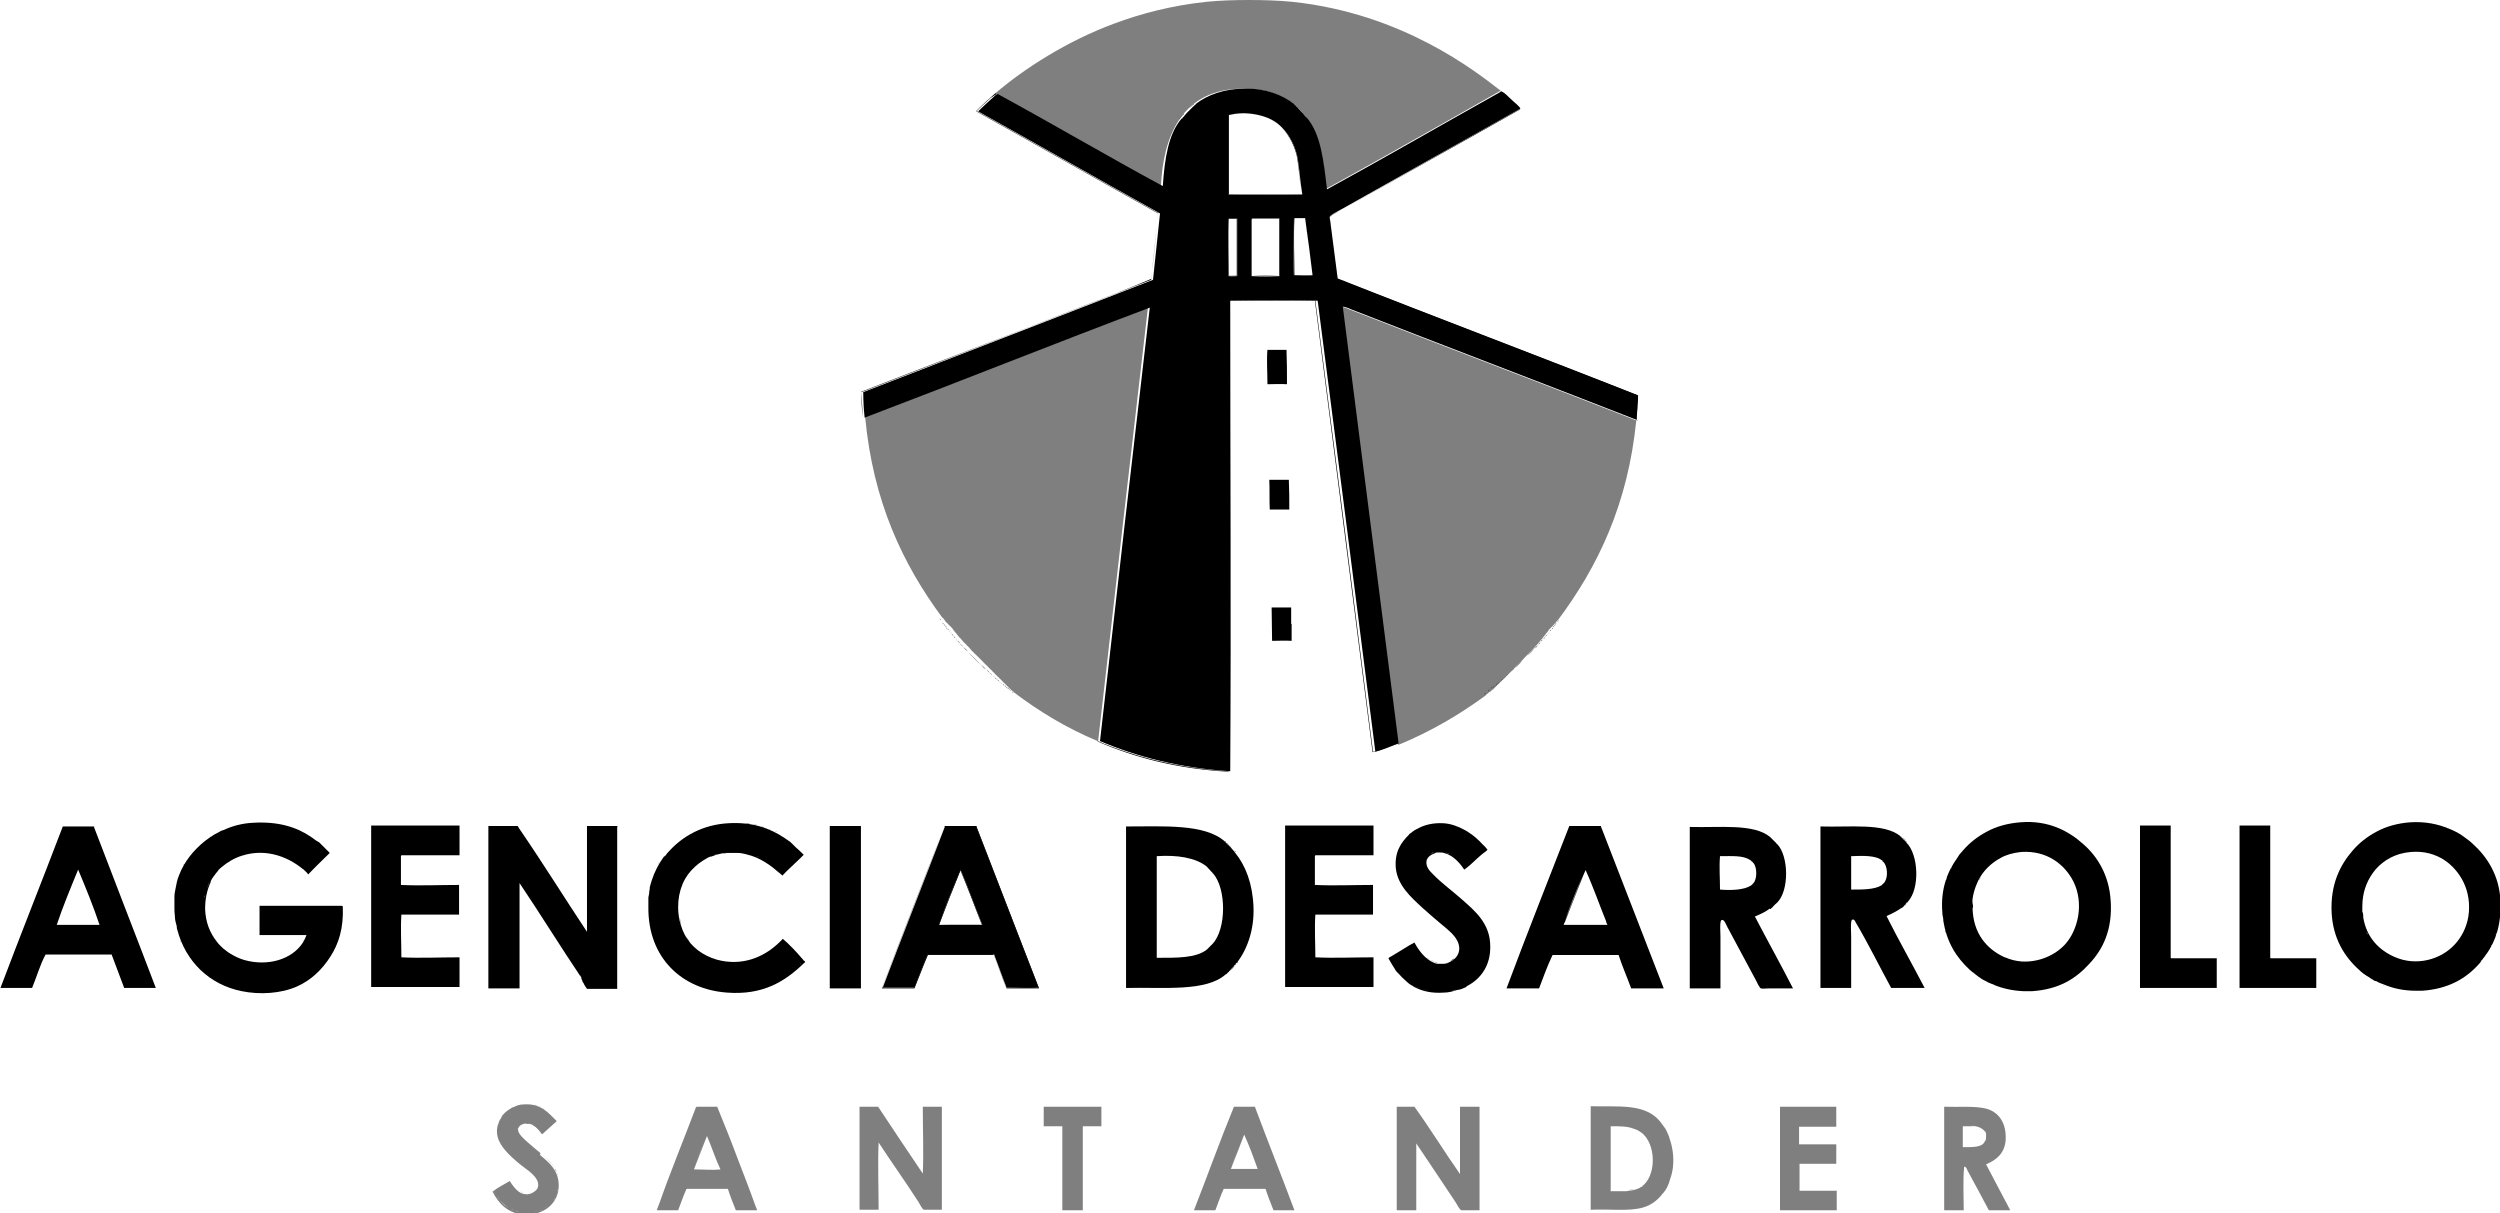 <svg width="169" height="82" viewBox="0 0 169 82" fill="none" xmlns="http://www.w3.org/2000/svg">
<g clip-path="url(#clip0_413_24121)">
<path opacity="0.5" fill-rule="evenodd" clip-rule="evenodd" d="M94.42 50.254C93.162 40.404 91.904 30.554 90.647 20.735C90.867 20.735 91.056 20.861 91.244 20.924C97.658 23.433 104.198 25.911 110.612 28.421C110.046 34.099 108.003 38.334 105.299 41.941C105.267 41.941 105.236 41.972 105.204 42.035C105.204 42.098 105.142 42.067 105.142 42.129C105.11 42.129 105.079 42.161 105.047 42.224C105.047 42.224 104.984 42.286 104.953 42.318C104.953 42.318 104.89 42.38 104.859 42.412C104.859 42.412 104.796 42.474 104.764 42.506C104.764 42.506 104.67 42.6 104.67 42.631C104.67 42.631 104.607 42.725 104.576 42.757C104.576 42.757 104.481 42.851 104.481 42.882C104.481 42.882 104.387 42.976 104.355 43.039C104.355 43.039 104.261 43.133 104.23 43.196C104.23 43.196 104.104 43.321 104.073 43.384C104.073 43.384 103.947 43.51 103.915 43.572C103.915 43.572 103.727 43.761 103.664 43.855C103.507 44.012 103.349 44.168 103.192 44.325C103.192 44.325 102.941 44.576 102.815 44.733C102.658 44.89 102.5 45.015 102.343 45.204C102.343 45.204 102.186 45.36 102.123 45.423C102.123 45.423 101.997 45.549 101.934 45.611C101.934 45.611 101.84 45.706 101.777 45.768C101.777 45.768 101.683 45.862 101.62 45.925C101.62 45.925 101.526 45.988 101.494 46.051C101.494 46.051 101.4 46.113 101.4 46.145C101.4 46.145 101.337 46.207 101.306 46.239C101.306 46.239 101.243 46.27 101.211 46.333C101.211 46.333 101.117 46.396 101.117 46.427C101.117 46.427 101.054 46.458 101.023 46.521C101.023 46.521 100.96 46.553 100.928 46.615C100.865 46.615 100.865 46.678 100.834 46.678C100.803 46.678 100.771 46.709 100.74 46.772C100.645 46.772 100.614 46.866 100.551 46.898C100.52 46.898 100.488 46.929 100.457 46.992C98.665 48.309 96.747 49.438 94.546 50.348L94.42 50.254Z" fill="black"/>
<path opacity="0.5" fill-rule="evenodd" clip-rule="evenodd" d="M58.325 28.233C64.77 25.786 71.184 23.214 77.599 20.798C76.467 30.554 75.335 40.341 74.234 50.097C74.234 50.097 74.234 50.097 74.203 50.097C72.096 49.219 70.241 48.09 68.543 46.803C68.543 46.772 68.512 46.741 68.449 46.709C68.386 46.709 68.418 46.647 68.355 46.647C68.355 46.615 68.323 46.584 68.26 46.553C68.26 46.553 68.229 46.49 68.166 46.458C68.166 46.458 68.135 46.396 68.072 46.364C68.072 46.364 68.04 46.301 67.977 46.27C67.977 46.27 67.946 46.207 67.883 46.176C67.883 46.176 67.82 46.113 67.789 46.082C67.789 46.082 67.726 45.988 67.694 45.988C67.694 45.988 67.631 45.894 67.569 45.862C67.569 45.862 67.506 45.768 67.443 45.737C67.443 45.737 67.349 45.643 67.286 45.58C67.286 45.58 67.191 45.455 67.128 45.423C67.128 45.423 67.003 45.266 66.908 45.204C66.908 45.204 66.72 44.984 66.594 44.89C66.311 44.576 65.996 44.294 65.682 43.98C65.682 43.98 65.493 43.729 65.368 43.635C65.368 43.635 65.242 43.478 65.147 43.416C65.147 43.416 65.053 43.29 64.99 43.227C64.99 43.227 64.896 43.102 64.833 43.071C64.833 43.071 64.77 42.945 64.707 42.914C64.707 42.914 64.644 42.788 64.582 42.757C64.582 42.757 64.519 42.663 64.487 42.631C64.487 42.631 64.424 42.537 64.393 42.506C64.393 42.506 64.362 42.412 64.299 42.412C64.299 42.412 64.267 42.318 64.204 42.318C64.204 42.318 64.173 42.224 64.11 42.224C64.11 42.224 64.079 42.129 64.016 42.129C64.016 42.129 63.984 42.035 63.921 42.035C63.921 41.941 63.827 41.91 63.795 41.847C63.795 41.816 63.764 41.784 63.701 41.753C61.029 38.145 59.016 33.911 58.482 28.17L58.325 28.233Z" fill="black"/>
<path fill-rule="evenodd" clip-rule="evenodd" d="M56.092 55.838C56.092 55.838 56.092 55.869 56.092 55.901V66.817H58.199V55.838H56.124H56.092Z" fill="black"/>
<path fill-rule="evenodd" clip-rule="evenodd" d="M63.513 41.816C63.513 41.816 63.575 41.847 63.607 41.91C63.575 41.91 63.544 41.878 63.513 41.816Z" fill="black"/>
<path fill-rule="evenodd" clip-rule="evenodd" d="M63.701 42.098C63.701 42.098 63.764 42.129 63.796 42.192C63.764 42.192 63.733 42.161 63.701 42.098Z" fill="black"/>
<path fill-rule="evenodd" clip-rule="evenodd" d="M63.795 42.192C63.795 42.192 63.858 42.224 63.89 42.286C63.858 42.286 63.827 42.255 63.795 42.192Z" fill="black"/>
<path fill-rule="evenodd" clip-rule="evenodd" d="M63.89 42.286C63.89 42.286 63.953 42.318 63.984 42.38C63.953 42.38 63.921 42.349 63.89 42.286Z" fill="black"/>
<path fill-rule="evenodd" clip-rule="evenodd" d="M63.953 42.412C63.953 42.412 64.016 42.443 64.047 42.506C64.016 42.506 63.984 42.474 63.953 42.412Z" fill="black"/>
<path fill-rule="evenodd" clip-rule="evenodd" d="M64.047 42.506C64.047 42.506 64.11 42.537 64.141 42.6C64.11 42.6 64.079 42.569 64.047 42.506Z" fill="black"/>
<path fill-rule="evenodd" clip-rule="evenodd" d="M64.141 42.6C64.141 42.6 64.204 42.663 64.236 42.694C64.204 42.694 64.173 42.631 64.141 42.6Z" fill="black"/>
<path fill-rule="evenodd" clip-rule="evenodd" d="M64.236 42.725C64.236 42.725 64.299 42.788 64.33 42.819C64.299 42.819 64.267 42.757 64.236 42.725Z" fill="black"/>
<path fill-rule="evenodd" clip-rule="evenodd" d="M64.33 42.851C64.33 42.851 64.424 42.914 64.456 42.976C64.393 42.945 64.362 42.914 64.33 42.851Z" fill="black"/>
<path fill-rule="evenodd" clip-rule="evenodd" d="M64.456 43.008C64.456 43.008 64.55 43.07 64.582 43.133C64.519 43.102 64.487 43.07 64.456 43.008Z" fill="black"/>
<path fill-rule="evenodd" clip-rule="evenodd" d="M64.582 43.165C64.582 43.165 64.676 43.259 64.739 43.321C64.676 43.29 64.644 43.227 64.582 43.165Z" fill="black"/>
<path fill-rule="evenodd" clip-rule="evenodd" d="M64.739 43.321C64.739 43.321 64.865 43.415 64.896 43.478C64.833 43.447 64.77 43.384 64.739 43.321Z" fill="black"/>
<path fill-rule="evenodd" clip-rule="evenodd" d="M64.896 43.51C64.896 43.51 65.053 43.635 65.116 43.729C65.053 43.666 64.959 43.604 64.896 43.51Z" fill="black"/>
<path fill-rule="evenodd" clip-rule="evenodd" d="M65.116 43.729C65.116 43.729 65.336 43.917 65.43 44.043C65.305 43.949 65.21 43.855 65.116 43.729Z" fill="black"/>
<path fill-rule="evenodd" clip-rule="evenodd" d="M65.43 44.074C65.745 44.356 66.028 44.67 66.342 44.984C66.028 44.702 65.745 44.388 65.43 44.074Z" fill="black"/>
<path fill-rule="evenodd" clip-rule="evenodd" d="M66.342 44.953C66.342 44.953 66.562 45.141 66.657 45.266C66.531 45.172 66.437 45.078 66.342 44.953Z" fill="black"/>
<path fill-rule="evenodd" clip-rule="evenodd" d="M66.688 45.266C66.688 45.266 66.845 45.392 66.908 45.486C66.845 45.423 66.751 45.361 66.688 45.266Z" fill="black"/>
<path fill-rule="evenodd" clip-rule="evenodd" d="M66.908 45.486C66.908 45.486 67.034 45.58 67.066 45.643C67.003 45.58 66.94 45.549 66.908 45.486Z" fill="black"/>
<path fill-rule="evenodd" clip-rule="evenodd" d="M67.097 45.643C67.097 45.643 67.191 45.737 67.254 45.799C67.191 45.768 67.16 45.705 67.097 45.643Z" fill="black"/>
<path fill-rule="evenodd" clip-rule="evenodd" d="M67.254 45.8C67.254 45.8 67.349 45.862 67.38 45.925C67.317 45.894 67.286 45.862 67.254 45.8Z" fill="black"/>
<path fill-rule="evenodd" clip-rule="evenodd" d="M67.411 45.925C67.411 45.925 67.506 45.988 67.537 46.05C67.474 46.019 67.443 45.988 67.411 45.925Z" fill="black"/>
<path fill-rule="evenodd" clip-rule="evenodd" d="M67.537 46.05C67.537 46.05 67.6 46.113 67.631 46.145C67.6 46.145 67.569 46.082 67.537 46.05Z" fill="black"/>
<path fill-rule="evenodd" clip-rule="evenodd" d="M67.663 46.145C67.663 46.145 67.726 46.207 67.757 46.239C67.726 46.239 67.694 46.176 67.663 46.145Z" fill="black"/>
<path fill-rule="evenodd" clip-rule="evenodd" d="M67.789 46.239C67.789 46.239 67.852 46.27 67.883 46.333C67.852 46.333 67.82 46.301 67.789 46.239Z" fill="black"/>
<path fill-rule="evenodd" clip-rule="evenodd" d="M67.914 46.333C67.914 46.333 67.977 46.364 68.009 46.427C67.977 46.427 67.946 46.395 67.914 46.333Z" fill="black"/>
<path fill-rule="evenodd" clip-rule="evenodd" d="M68.009 46.427C68.009 46.427 68.072 46.458 68.103 46.521C68.072 46.521 68.04 46.49 68.009 46.427Z" fill="black"/>
<path fill-rule="evenodd" clip-rule="evenodd" d="M68.103 46.49C68.103 46.49 68.166 46.521 68.197 46.584C68.166 46.584 68.135 46.553 68.103 46.49Z" fill="black"/>
<path fill-rule="evenodd" clip-rule="evenodd" d="M68.229 46.584C68.229 46.584 68.292 46.615 68.323 46.678C68.292 46.678 68.26 46.647 68.229 46.584Z" fill="black"/>
<path fill-rule="evenodd" clip-rule="evenodd" d="M68.418 46.741C68.418 46.741 68.48 46.772 68.512 46.835C68.48 46.835 68.449 46.803 68.418 46.741Z" fill="black"/>
<path fill-rule="evenodd" clip-rule="evenodd" d="M100.331 46.929C100.331 46.929 100.362 46.866 100.425 46.835C100.425 46.866 100.394 46.898 100.331 46.929Z" fill="black"/>
<path fill-rule="evenodd" clip-rule="evenodd" d="M100.583 46.709C100.583 46.709 100.614 46.647 100.677 46.615C100.677 46.647 100.645 46.678 100.583 46.709Z" fill="black"/>
<path fill-rule="evenodd" clip-rule="evenodd" d="M100.771 46.552C100.771 46.552 100.803 46.49 100.866 46.458C100.866 46.49 100.834 46.521 100.771 46.552Z" fill="black"/>
<path fill-rule="evenodd" clip-rule="evenodd" d="M100.897 46.49C100.897 46.49 100.928 46.427 100.991 46.395C100.991 46.427 100.96 46.458 100.897 46.49Z" fill="black"/>
<path fill-rule="evenodd" clip-rule="evenodd" d="M100.991 46.396C100.991 46.396 101.054 46.333 101.086 46.301C101.086 46.333 101.023 46.364 100.991 46.396Z" fill="black"/>
<path fill-rule="evenodd" clip-rule="evenodd" d="M101.117 46.301C101.117 46.301 101.148 46.239 101.211 46.207C101.211 46.239 101.18 46.27 101.117 46.301Z" fill="black"/>
<path fill-rule="evenodd" clip-rule="evenodd" d="M101.211 46.207C101.211 46.207 101.274 46.145 101.306 46.113C101.306 46.145 101.243 46.207 101.211 46.207Z" fill="black"/>
<path fill-rule="evenodd" clip-rule="evenodd" d="M101.337 46.113C101.337 46.113 101.4 46.05 101.431 46.019C101.431 46.05 101.369 46.082 101.337 46.113Z" fill="black"/>
<path fill-rule="evenodd" clip-rule="evenodd" d="M101.463 46.019C101.463 46.019 101.526 45.925 101.589 45.894C101.557 45.956 101.526 45.988 101.463 46.019Z" fill="black"/>
<path fill-rule="evenodd" clip-rule="evenodd" d="M101.62 45.894C101.62 45.894 101.714 45.8 101.777 45.737C101.746 45.8 101.683 45.831 101.62 45.894Z" fill="black"/>
<path fill-rule="evenodd" clip-rule="evenodd" d="M101.777 45.737C101.777 45.737 101.872 45.643 101.934 45.58C101.903 45.643 101.84 45.674 101.777 45.737Z" fill="black"/>
<path fill-rule="evenodd" clip-rule="evenodd" d="M101.966 45.58C101.966 45.58 102.092 45.455 102.155 45.392C102.092 45.455 102.029 45.517 101.966 45.58Z" fill="black"/>
<path fill-rule="evenodd" clip-rule="evenodd" d="M102.155 45.392C102.155 45.392 102.312 45.235 102.375 45.172C102.312 45.266 102.217 45.329 102.155 45.392Z" fill="black"/>
<path fill-rule="evenodd" clip-rule="evenodd" d="M102.406 45.172C102.563 45.015 102.689 44.858 102.878 44.702C102.721 44.858 102.595 45.015 102.406 45.172Z" fill="black"/>
<path fill-rule="evenodd" clip-rule="evenodd" d="M102.878 44.702C102.878 44.702 103.129 44.451 103.255 44.325C103.129 44.451 103.004 44.576 102.878 44.702Z" fill="black"/>
<path fill-rule="evenodd" clip-rule="evenodd" d="M103.255 44.325C103.412 44.168 103.538 44.012 103.727 43.855C103.569 44.012 103.444 44.168 103.255 44.325Z" fill="black"/>
<path fill-rule="evenodd" clip-rule="evenodd" d="M103.727 43.855C103.727 43.855 103.884 43.666 103.978 43.604C103.915 43.698 103.821 43.792 103.727 43.855Z" fill="black"/>
<path fill-rule="evenodd" clip-rule="evenodd" d="M103.978 43.572C103.978 43.572 104.073 43.447 104.135 43.416C104.104 43.478 104.041 43.541 103.978 43.572Z" fill="black"/>
<path fill-rule="evenodd" clip-rule="evenodd" d="M104.135 43.384C104.135 43.384 104.23 43.259 104.293 43.227C104.261 43.29 104.198 43.353 104.135 43.384Z" fill="black"/>
<path fill-rule="evenodd" clip-rule="evenodd" d="M104.324 43.196C104.324 43.196 104.387 43.102 104.45 43.07C104.418 43.133 104.387 43.164 104.324 43.196Z" fill="black"/>
<path fill-rule="evenodd" clip-rule="evenodd" d="M104.45 43.039C104.45 43.039 104.513 42.945 104.576 42.914C104.544 42.976 104.513 43.008 104.45 43.039Z" fill="black"/>
<path fill-rule="evenodd" clip-rule="evenodd" d="M104.576 42.913C104.576 42.913 104.639 42.851 104.67 42.819C104.67 42.851 104.607 42.882 104.576 42.913Z" fill="black"/>
<path fill-rule="evenodd" clip-rule="evenodd" d="M104.67 42.788C104.67 42.788 104.733 42.725 104.764 42.694C104.764 42.725 104.701 42.757 104.67 42.788Z" fill="black"/>
<path fill-rule="evenodd" clip-rule="evenodd" d="M104.764 42.663C104.764 42.663 104.827 42.568 104.859 42.568C104.859 42.6 104.796 42.663 104.764 42.663Z" fill="black"/>
<path fill-rule="evenodd" clip-rule="evenodd" d="M104.89 42.537C104.89 42.537 104.921 42.474 104.984 42.443C104.984 42.474 104.953 42.506 104.89 42.537Z" fill="black"/>
<path fill-rule="evenodd" clip-rule="evenodd" d="M104.953 42.412C104.953 42.412 104.984 42.349 105.047 42.318C105.047 42.349 105.016 42.38 104.953 42.412Z" fill="black"/>
<path fill-rule="evenodd" clip-rule="evenodd" d="M105.047 42.318C105.047 42.318 105.079 42.255 105.142 42.223C105.142 42.255 105.11 42.286 105.047 42.318Z" fill="black"/>
<path fill-rule="evenodd" clip-rule="evenodd" d="M105.11 42.224C105.11 42.224 105.142 42.161 105.204 42.129C105.204 42.161 105.173 42.192 105.11 42.224Z" fill="black"/>
<path fill-rule="evenodd" clip-rule="evenodd" d="M105.267 42.035C105.267 42.035 105.299 41.972 105.362 41.941C105.362 41.972 105.33 42.004 105.267 42.035Z" fill="black"/>
<path fill-rule="evenodd" clip-rule="evenodd" d="M88.163 7.842C88.163 7.842 88.226 7.874 88.257 7.936C88.226 7.936 88.194 7.905 88.163 7.842Z" fill="black"/>
<path fill-rule="evenodd" clip-rule="evenodd" d="M88.037 7.686C88.037 7.686 88.132 7.748 88.163 7.811C88.1 7.78 88.069 7.748 88.037 7.686Z" fill="black"/>
<path fill-rule="evenodd" clip-rule="evenodd" d="M87.629 7.246C87.629 7.246 87.912 7.529 88.037 7.654C87.88 7.529 87.754 7.372 87.629 7.246Z" fill="black"/>
<path fill-rule="evenodd" clip-rule="evenodd" d="M87.471 7.121C87.471 7.121 87.566 7.184 87.597 7.246C87.534 7.215 87.503 7.184 87.471 7.121Z" fill="black"/>
<path fill-rule="evenodd" clip-rule="evenodd" d="M87.377 7.027C87.377 7.027 87.44 7.058 87.471 7.121C87.44 7.121 87.408 7.09 87.377 7.027Z" fill="black"/>
<path fill-rule="evenodd" clip-rule="evenodd" d="M80.617 7.121C80.617 7.121 80.648 7.058 80.711 7.027C80.711 7.058 80.68 7.09 80.617 7.121Z" fill="black"/>
<path fill-rule="evenodd" clip-rule="evenodd" d="M80.523 7.215C80.523 7.215 80.554 7.152 80.617 7.121C80.617 7.152 80.585 7.184 80.523 7.215Z" fill="black"/>
<path fill-rule="evenodd" clip-rule="evenodd" d="M80.365 7.34C80.365 7.34 80.46 7.246 80.523 7.184C80.491 7.246 80.428 7.278 80.365 7.34Z" fill="black"/>
<path fill-rule="evenodd" clip-rule="evenodd" d="M80.051 7.654C80.051 7.654 80.24 7.466 80.334 7.372C80.24 7.466 80.145 7.56 80.051 7.654Z" fill="black"/>
<path fill-rule="evenodd" clip-rule="evenodd" d="M79.894 7.842C79.894 7.842 79.988 7.717 80.051 7.686C80.02 7.748 79.957 7.811 79.894 7.842Z" fill="black"/>
<path fill-rule="evenodd" clip-rule="evenodd" d="M79.799 7.936C79.799 7.936 79.831 7.874 79.894 7.842C79.894 7.874 79.831 7.905 79.799 7.936Z" fill="black"/>
<path fill-rule="evenodd" clip-rule="evenodd" d="M79.705 8.031C79.705 8.031 79.737 7.968 79.799 7.937C79.799 7.968 79.768 7.999 79.705 8.031Z" fill="black"/>
<path fill-rule="evenodd" clip-rule="evenodd" d="M101.431 6.18C101.431 6.18 101.431 6.18 101.463 6.18C101.903 6.556 102.375 6.933 102.752 7.372C98.79 9.568 94.64 11.952 90.647 14.21C90.427 14.336 89.892 14.555 89.861 14.681C89.861 14.775 89.892 15.026 89.924 15.214C90.081 16.469 90.238 17.63 90.395 18.853C97.155 21.488 103.947 24.092 110.707 26.727C110.707 27.354 110.644 27.887 110.612 28.483C110.612 27.919 110.707 27.386 110.707 26.79C103.978 24.123 97.124 21.551 90.395 18.884C90.238 17.661 90.081 16.5 89.924 15.245C89.924 15.057 89.829 14.806 89.861 14.712C89.892 14.587 90.427 14.336 90.647 14.21C94.64 11.952 98.79 9.63 102.752 7.403C102.626 7.184 102.375 7.027 102.155 6.807C101.935 6.619 101.714 6.337 101.463 6.242L101.431 6.18Z" fill="black"/>
<path fill-rule="evenodd" clip-rule="evenodd" d="M74.203 50.097C76.718 51.164 79.611 51.917 83.007 52.136C83.069 41.565 83.007 30.899 83.007 20.328C84.924 20.296 87 20.296 88.918 20.328C90.238 30.491 91.527 40.655 92.816 50.819C93.319 50.693 93.885 50.442 94.388 50.254C93.854 50.474 93.319 50.725 92.785 50.85C91.496 40.686 90.175 30.491 88.886 20.328H83.038C83.038 30.93 83.038 41.596 83.038 52.168C79.611 51.979 76.749 51.227 74.203 50.129V50.097Z" fill="black"/>
<path fill-rule="evenodd" clip-rule="evenodd" d="M67.349 6.368C67.349 6.368 67.097 6.525 66.971 6.619C66.657 6.901 66.279 7.246 65.996 7.529C70.115 9.819 74.171 12.14 78.29 14.43C78.133 15.904 77.976 17.441 77.819 18.916C71.31 21.457 64.77 23.966 58.23 26.507C58.23 27.103 58.262 27.668 58.325 28.233C58.293 27.668 58.262 27.072 58.23 26.476C63.135 24.562 68.072 22.712 72.945 20.798C74.58 20.171 76.215 19.543 77.819 18.853C78.007 17.379 78.133 15.873 78.29 14.399C74.171 12.108 70.115 9.787 65.996 7.497C66.405 7.089 66.845 6.682 67.286 6.305C67.317 6.305 67.349 6.305 67.349 6.337V6.368Z" fill="black"/>
<path fill-rule="evenodd" clip-rule="evenodd" d="M88.006 13.144C86.402 13.175 84.641 13.175 83.007 13.144V7.78C84.233 7.466 85.679 7.78 86.402 8.407C87 8.909 87.471 9.693 87.66 10.54C87.817 11.356 87.849 12.234 88.006 13.144ZM87.691 10.571C87.534 9.693 87 8.909 86.434 8.438C85.679 7.78 84.327 7.466 83.069 7.78V13.144H88.006C87.849 12.234 87.849 11.387 87.691 10.571Z" fill="black"/>
<path fill-rule="evenodd" clip-rule="evenodd" d="M83.069 14.775C83.258 14.775 83.478 14.775 83.635 14.775V18.634C83.635 18.634 83.195 18.665 83.038 18.634V14.806C83.038 14.806 83.038 14.744 83.069 14.744V14.775ZM83.038 18.665H83.604V14.806H83.069C83.007 16.061 83.069 17.41 83.069 18.665H83.038Z" fill="black"/>
<path fill-rule="evenodd" clip-rule="evenodd" d="M84.641 14.775C85.239 14.775 85.931 14.775 86.497 14.775V18.634C85.899 18.665 85.176 18.665 84.61 18.634V14.806C84.61 14.806 84.61 14.744 84.641 14.744V14.775ZM84.61 14.838V18.634H86.465V14.775H84.641C84.641 14.775 84.641 14.806 84.641 14.838H84.61Z" fill="black"/>
<path fill-rule="evenodd" clip-rule="evenodd" d="M87.503 14.775C87.754 14.775 88.037 14.775 88.226 14.775C88.415 16.061 88.572 17.347 88.729 18.634C88.352 18.696 87.88 18.634 87.471 18.634C87.408 17.379 87.471 16.061 87.471 14.775C87.471 14.744 87.471 14.712 87.503 14.712V14.775ZM87.503 14.775C87.44 16.03 87.503 17.379 87.503 18.634H88.729C88.572 17.347 88.415 16.03 88.226 14.775H87.503Z" fill="black"/>
<path fill-rule="evenodd" clip-rule="evenodd" d="M86.968 23.653C86.528 23.653 86.056 23.653 85.679 23.653C85.616 24.311 85.679 25.19 85.679 25.974C86.151 25.974 86.559 25.943 87 25.974C87 25.19 87 24.437 86.968 23.653Z" fill="black"/>
<path fill-rule="evenodd" clip-rule="evenodd" d="M87.125 32.436C86.654 32.436 86.245 32.436 85.805 32.436C85.836 33.095 85.805 33.785 85.836 34.444C86.276 34.444 86.748 34.444 87.157 34.444C87.157 33.785 87.157 33.095 87.125 32.436Z" fill="black"/>
<path fill-rule="evenodd" clip-rule="evenodd" d="M87.283 42.161C87.283 41.784 87.283 41.376 87.283 41.063H85.962C85.962 41.816 85.993 42.569 85.993 43.321C86.434 43.321 86.874 43.29 87.314 43.321C87.314 42.976 87.314 42.569 87.314 42.192L87.283 42.161Z" fill="black"/>
<path fill-rule="evenodd" clip-rule="evenodd" d="M63.858 55.838H65.996C67.411 59.508 68.826 63.147 70.241 66.817H68.04C67.789 66.064 67.474 65.343 67.191 64.559H62.727C62.412 65.28 62.129 66.064 61.815 66.817H59.614C60.997 63.147 62.444 59.508 63.858 55.838ZM63.858 55.838C62.475 59.477 61.029 63.116 59.645 66.754H61.783C62.098 66.033 62.349 65.217 62.695 64.496H67.16C67.443 65.249 67.726 66.002 68.009 66.754C68.732 66.754 69.487 66.754 70.178 66.754C68.763 63.147 67.38 59.508 65.965 55.869C65.305 55.806 64.55 55.869 63.827 55.869L63.858 55.838Z" fill="black"/>
<path fill-rule="evenodd" clip-rule="evenodd" d="M41.786 55.838H39.68V62.99C38.139 60.669 36.661 58.285 35.089 55.995C35.089 55.963 35.058 55.932 35.026 55.901C35.026 55.901 35.026 55.869 34.995 55.838H33.014C33.014 55.838 33.014 55.869 33.014 55.901V66.817H35.121V59.696C36.535 61.798 37.888 63.994 39.302 66.096C39.271 66.033 39.208 65.97 39.208 65.907C39.208 65.939 39.271 66.002 39.302 66.096C39.302 66.096 39.302 66.127 39.302 66.159C39.302 66.19 39.334 66.221 39.365 66.284C39.365 66.284 39.365 66.284 39.365 66.315C39.365 66.378 39.428 66.409 39.46 66.472C39.46 66.472 39.46 66.472 39.46 66.504C39.491 66.566 39.522 66.598 39.554 66.66C39.585 66.723 39.617 66.754 39.648 66.786C39.648 66.786 39.648 66.817 39.68 66.849H39.837C39.837 66.849 40.151 66.849 40.309 66.849H41.723V55.869L41.786 55.838ZM33.517 55.869C33.517 55.869 33.548 55.869 33.58 55.869C33.58 55.869 33.548 55.869 33.517 55.869ZM40.371 66.786C40.371 66.786 40.623 66.786 40.749 66.786C40.623 66.786 40.497 66.786 40.371 66.786Z" fill="black"/>
<path fill-rule="evenodd" clip-rule="evenodd" d="M82.786 56.842C82.786 56.842 82.881 56.904 82.881 56.936C82.849 56.936 82.786 56.873 82.786 56.842Z" fill="black"/>
<path fill-rule="evenodd" clip-rule="evenodd" d="M82.912 56.967C82.912 56.967 83.038 57.061 83.069 57.124C83.007 57.093 82.944 57.03 82.912 56.967Z" fill="black"/>
<path fill-rule="evenodd" clip-rule="evenodd" d="M83.101 57.124C83.101 57.124 83.195 57.218 83.258 57.281C83.195 57.249 83.164 57.187 83.101 57.124Z" fill="black"/>
<path fill-rule="evenodd" clip-rule="evenodd" d="M83.258 57.281C83.258 57.281 83.384 57.406 83.447 57.469C83.384 57.406 83.321 57.343 83.258 57.281Z" fill="black"/>
<path fill-rule="evenodd" clip-rule="evenodd" d="M83.447 57.501C83.447 57.501 83.541 57.563 83.541 57.595C83.51 57.595 83.447 57.532 83.447 57.501Z" fill="black"/>
<path fill-rule="evenodd" clip-rule="evenodd" d="M83.604 65.123C83.604 65.123 83.635 65.06 83.698 65.029C83.698 65.06 83.667 65.092 83.604 65.123Z" fill="black"/>
<path fill-rule="evenodd" clip-rule="evenodd" d="M83.478 65.249C83.478 65.249 83.541 65.154 83.573 65.154C83.573 65.186 83.51 65.249 83.478 65.249Z" fill="black"/>
<path fill-rule="evenodd" clip-rule="evenodd" d="M83.132 65.625C83.132 65.625 83.352 65.374 83.478 65.28C83.384 65.406 83.258 65.531 83.132 65.625Z" fill="black"/>
<path fill-rule="evenodd" clip-rule="evenodd" d="M82.975 65.751C82.975 65.751 83.038 65.656 83.101 65.625C83.069 65.688 83.038 65.719 82.975 65.751Z" fill="black"/>
<path fill-rule="evenodd" clip-rule="evenodd" d="M82.881 65.845C82.881 65.845 82.912 65.782 82.975 65.751C82.975 65.782 82.944 65.813 82.881 65.845Z" fill="black"/>
<path fill-rule="evenodd" clip-rule="evenodd" d="M119.636 56.528C119.636 56.528 119.888 56.779 120.014 56.904C119.888 56.779 119.762 56.653 119.636 56.528Z" fill="black"/>
<path fill-rule="evenodd" clip-rule="evenodd" d="M120.014 56.936C120.014 56.936 120.076 56.967 120.108 57.03C120.076 57.03 120.045 56.998 120.014 56.936Z" fill="black"/>
<path fill-rule="evenodd" clip-rule="evenodd" d="M119.762 61.328C119.762 61.328 119.982 61.077 120.108 60.982C120.014 61.108 119.888 61.233 119.762 61.328Z" fill="black"/>
<path fill-rule="evenodd" clip-rule="evenodd" d="M119.636 61.422C119.636 61.422 119.668 61.359 119.731 61.327C119.731 61.359 119.699 61.39 119.636 61.422Z" fill="black"/>
<path fill-rule="evenodd" clip-rule="evenodd" d="M128.503 56.528C128.503 56.528 128.566 56.591 128.597 56.622C128.566 56.622 128.534 56.559 128.503 56.528Z" fill="black"/>
<path fill-rule="evenodd" clip-rule="evenodd" d="M128.629 56.622C128.629 56.622 128.786 56.748 128.849 56.842C128.786 56.779 128.692 56.716 128.629 56.622Z" fill="black"/>
<path fill-rule="evenodd" clip-rule="evenodd" d="M128.817 56.842C128.817 56.842 128.912 56.904 128.912 56.936C128.88 56.936 128.849 56.873 128.817 56.842Z" fill="black"/>
<path fill-rule="evenodd" clip-rule="evenodd" d="M128.88 61.045C128.88 61.045 128.943 60.951 129.006 60.92C128.975 60.982 128.943 61.014 128.88 61.045Z" fill="black"/>
<path fill-rule="evenodd" clip-rule="evenodd" d="M128.723 61.233C128.723 61.233 128.817 61.108 128.88 61.076C128.849 61.139 128.786 61.202 128.723 61.233Z" fill="black"/>
<path fill-rule="evenodd" clip-rule="evenodd" d="M128.566 61.359C128.566 61.359 128.629 61.265 128.692 61.233C128.66 61.296 128.629 61.328 128.566 61.359Z" fill="black"/>
<path fill-rule="evenodd" clip-rule="evenodd" d="M81.623 64.182C81.623 64.182 81.875 63.931 82 63.806C81.875 63.931 81.749 64.057 81.623 64.182Z" fill="black"/>
<path fill-rule="evenodd" clip-rule="evenodd" d="M82.032 59.069C82.032 59.069 81.969 59.038 81.938 58.975C81.969 58.975 82 59.006 82.032 59.069Z" fill="black"/>
<path fill-rule="evenodd" clip-rule="evenodd" d="M81.938 58.943C81.938 58.943 81.686 58.692 81.56 58.567C81.686 58.692 81.812 58.818 81.938 58.943Z" fill="black"/>
<path fill-rule="evenodd" clip-rule="evenodd" d="M118.379 59.853C118.379 59.853 118.473 59.759 118.536 59.696C118.504 59.759 118.441 59.79 118.379 59.853Z" fill="black"/>
<path fill-rule="evenodd" clip-rule="evenodd" d="M118.504 58.347C118.504 58.347 118.347 58.19 118.284 58.128C118.379 58.19 118.442 58.285 118.504 58.347Z" fill="black"/>
<path fill-rule="evenodd" clip-rule="evenodd" d="M127.214 59.853C127.214 59.853 127.34 59.696 127.434 59.633C127.371 59.696 127.308 59.79 127.214 59.853Z" fill="black"/>
<path fill-rule="evenodd" clip-rule="evenodd" d="M127.34 58.285C127.34 58.285 127.245 58.222 127.214 58.159C127.277 58.191 127.308 58.222 127.34 58.285Z" fill="black"/>
<path fill-rule="evenodd" clip-rule="evenodd" d="M64.927 58.787C65.462 60.01 65.934 61.265 66.405 62.52C65.462 62.582 64.424 62.52 63.45 62.52C63.89 61.296 64.424 60.01 64.896 58.787H64.927ZM63.45 62.52H66.374C65.902 61.296 65.399 59.979 64.927 58.849C64.424 60.073 63.953 61.296 63.481 62.52H63.45Z" fill="black"/>
<path opacity="0.5" fill-rule="evenodd" clip-rule="evenodd" d="M62.381 79.365C62.444 77.891 62.381 76.322 62.381 74.816H63.67V81.78C63.355 81.78 62.884 81.78 62.475 81.78C62.349 81.78 62.192 81.404 62.066 81.216C61.217 79.898 60.211 78.487 59.394 77.232C59.331 78.706 59.394 80.275 59.394 81.78H58.105V74.816C58.513 74.816 58.985 74.816 59.362 74.816C60.368 76.322 61.374 77.859 62.381 79.334V79.365Z" fill="black"/>
<path opacity="0.5" fill-rule="evenodd" clip-rule="evenodd" d="M98.696 74.816V79.365C97.658 77.891 96.684 76.291 95.615 74.816H94.42C94.42 74.816 94.42 74.848 94.42 74.879V81.812H95.74V77.295C96.558 78.518 97.533 79.961 98.382 81.247C98.507 81.435 98.665 81.78 98.79 81.812C99.105 81.812 99.419 81.812 99.734 81.812H99.765C99.765 81.812 99.954 81.812 100.017 81.812V74.816H98.696Z" fill="black"/>
<path fill-rule="evenodd" clip-rule="evenodd" d="M65.996 55.869C67.411 59.508 68.795 63.147 70.21 66.754C69.518 66.817 68.763 66.754 68.04 66.754C67.757 66.002 67.474 65.249 67.191 64.496H62.727C62.381 65.186 62.129 66.002 61.815 66.754H59.677C61.06 63.116 62.506 59.477 63.89 55.838C64.582 55.838 65.336 55.838 66.028 55.838L65.996 55.869ZM63.45 62.52C64.424 62.52 65.462 62.52 66.405 62.52C65.902 61.265 65.462 60.01 64.927 58.787C64.424 60.01 63.89 61.296 63.481 62.52H63.45Z" fill="black"/>
<path fill-rule="evenodd" clip-rule="evenodd" d="M82.881 65.845C81.56 67.068 78.636 66.723 76.121 66.786V55.869C78.668 55.869 81.434 55.681 82.786 56.873C82.786 56.904 82.849 56.936 82.881 56.967C82.881 56.967 82.975 57.093 83.038 57.124C83.038 57.124 83.132 57.218 83.195 57.281C83.195 57.281 83.321 57.438 83.384 57.501C83.384 57.501 83.447 57.595 83.478 57.626C84.201 58.504 84.673 59.728 84.736 61.296C84.799 62.865 84.296 64.213 83.604 65.092C83.573 65.092 83.541 65.123 83.51 65.186C83.51 65.186 83.415 65.28 83.415 65.311C83.415 65.311 83.164 65.562 83.069 65.688C83.069 65.688 82.975 65.751 82.944 65.813C82.944 65.813 82.881 65.845 82.849 65.907L82.881 65.845ZM81.56 58.567C80.806 57.971 79.548 57.783 78.196 57.877C78.196 60.167 78.196 62.488 78.196 64.747C79.516 64.747 80.868 64.778 81.592 64.182C81.717 64.057 81.843 63.931 81.969 63.806C82.912 62.802 82.912 60.073 82 59.038C82 59.006 81.938 58.975 81.906 58.944C81.906 58.944 81.654 58.661 81.529 58.536L81.56 58.567Z" fill="black"/>
<path fill-rule="evenodd" clip-rule="evenodd" d="M119.636 61.422C119.353 61.641 119.007 61.798 118.63 61.955C119.479 63.586 120.391 65.217 121.208 66.817H119.573C119.385 66.817 119.165 66.848 119.039 66.817C118.945 66.786 118.787 66.441 118.693 66.252C118.033 65.029 117.435 63.9 116.775 62.676C116.712 62.582 116.555 62.08 116.366 62.206C116.241 62.269 116.303 63.115 116.303 63.335V66.817H114.228V55.901C116.209 55.963 118.567 55.65 119.668 56.591C119.793 56.716 119.919 56.842 120.045 56.967C120.045 56.967 120.076 57.061 120.139 57.061C120.925 57.877 120.957 60.198 120.139 61.014C120.014 61.108 119.888 61.233 119.793 61.359C119.793 61.359 119.731 61.39 119.699 61.453L119.636 61.422ZM118.284 58.128C117.844 57.814 117.027 57.877 116.272 57.877C116.209 58.598 116.272 59.383 116.272 60.135C117.027 60.198 117.907 60.167 118.379 59.853C118.441 59.822 118.473 59.759 118.536 59.696C118.787 59.414 118.787 58.63 118.536 58.347C118.473 58.253 118.379 58.191 118.316 58.128H118.284Z" fill="black"/>
<path fill-rule="evenodd" clip-rule="evenodd" d="M128.566 61.359C128.251 61.578 127.905 61.767 127.528 61.923C128.346 63.555 129.257 65.155 130.106 66.786H127.843C127.057 65.343 126.302 63.806 125.453 62.363C125.39 62.269 125.359 62.112 125.201 62.175C125.076 62.237 125.139 63.116 125.139 63.304V66.786H123.063V55.869C125.044 55.932 127.371 55.618 128.471 56.528C128.471 56.559 128.534 56.622 128.566 56.622C128.566 56.622 128.692 56.779 128.786 56.842C128.786 56.842 128.849 56.936 128.88 56.967C129.698 57.783 129.792 60.073 128.974 60.951C128.912 60.982 128.88 61.014 128.849 61.077C128.849 61.077 128.723 61.202 128.692 61.265C128.692 61.265 128.597 61.328 128.566 61.39V61.359ZM127.214 58.159C126.805 57.814 125.893 57.846 125.139 57.877C125.139 58.63 125.139 59.414 125.139 60.136C125.925 60.136 126.711 60.136 127.182 59.853C127.245 59.79 127.34 59.728 127.402 59.633C127.654 59.257 127.591 58.536 127.308 58.253C127.277 58.191 127.245 58.159 127.182 58.128L127.214 58.159Z" fill="black"/>
<path fill-rule="evenodd" clip-rule="evenodd" d="M6.351 55.901C7.735 59.539 9.15 63.147 10.533 66.786H8.395C8.112 66.033 7.829 65.28 7.546 64.527H3.081C2.704 65.217 2.484 66.033 2.169 66.786H0.031C1.415 63.115 2.861 59.508 4.245 55.869H6.32C6.32 55.869 6.383 55.869 6.383 55.901H6.351ZM3.804 62.52H6.729C6.32 61.296 5.785 59.979 5.282 58.786C4.779 60.01 4.245 61.296 3.836 62.52H3.804Z" fill="black"/>
<path fill-rule="evenodd" clip-rule="evenodd" d="M108.223 55.838H106.085C104.67 59.477 103.224 63.116 101.84 66.817H104.041C104.324 66.064 104.607 65.28 104.953 64.559H109.418C109.669 65.343 109.984 66.033 110.267 66.817C110.99 66.817 111.776 66.817 112.468 66.817C111.053 63.178 109.638 59.508 108.223 55.869V55.838ZM105.708 62.52C105.708 62.457 105.77 62.363 105.802 62.3C106.179 61.296 106.588 60.292 106.997 59.257C107.06 59.1 107.122 58.975 107.185 58.818C107.688 59.916 108.097 61.108 108.569 62.269C108.569 62.363 108.632 62.425 108.663 62.52H105.77H105.708ZM105.77 62.3C106.116 61.296 106.525 60.261 106.965 59.257C106.556 60.261 106.148 61.296 105.77 62.3Z" fill="black"/>
<path fill-rule="evenodd" clip-rule="evenodd" d="M27.103 57.877V59.822C28.36 59.884 29.712 59.822 31.033 59.822V61.829H27.134C27.071 62.739 27.134 63.774 27.134 64.715C28.392 64.778 29.744 64.715 31.064 64.715V66.723H25.091V55.806H31.064V57.814H27.197C27.197 57.814 27.166 57.814 27.134 57.814L27.103 57.877Z" fill="black"/>
<path fill-rule="evenodd" clip-rule="evenodd" d="M88.886 57.877V59.822C90.144 59.884 91.496 59.822 92.816 59.822V61.829H88.918C88.855 62.739 88.918 63.774 88.918 64.715C90.175 64.778 91.527 64.715 92.848 64.715V66.723H86.874V55.806H92.848V57.814H88.98C88.98 57.814 88.949 57.814 88.918 57.814L88.886 57.877Z" fill="black"/>
<path fill-rule="evenodd" clip-rule="evenodd" d="M146.739 64.747V55.806H144.664C144.664 55.806 144.664 55.838 144.664 55.869V66.786H149.852V64.778C148.846 64.778 147.777 64.778 146.771 64.778L146.739 64.747Z" fill="black"/>
<path fill-rule="evenodd" clip-rule="evenodd" d="M153.468 64.747V55.806H151.393C151.393 55.806 151.393 55.838 151.393 55.869V66.786H156.58V64.778C155.574 64.778 154.505 64.778 153.499 64.778L153.468 64.747Z" fill="black"/>
<g opacity="0.5">
<path fill-rule="evenodd" clip-rule="evenodd" d="M112.845 76.887C112.845 76.887 112.751 76.636 112.688 76.51C112.625 76.353 112.53 76.228 112.436 76.102C112.31 75.914 112.185 75.757 112.027 75.6C110.99 74.628 109.449 74.816 107.531 74.785C107.531 74.785 107.531 74.816 107.531 74.848V81.78C108.789 81.718 110.109 81.906 111.084 81.624C111.713 81.435 112.185 81.028 112.53 80.494C112.468 80.557 112.436 80.651 112.373 80.714C112.625 80.463 112.813 80.086 112.908 79.679C113.002 79.428 113.065 79.145 113.096 78.863C113.159 78.173 113.065 77.514 112.845 76.918V76.887ZM109.638 76.102C109.638 76.102 109.481 76.102 109.418 76.102C109.481 76.102 109.575 76.102 109.638 76.102ZM108.883 80.494V76.197V76.134C109.512 76.134 110.015 76.134 110.455 76.291C110.267 76.228 110.047 76.197 109.826 76.165C110.141 76.197 110.424 76.291 110.675 76.385C110.612 76.385 110.581 76.353 110.518 76.322C110.675 76.385 110.801 76.448 110.927 76.542C111.996 77.294 111.996 79.585 110.927 80.243C110.958 80.243 111.021 80.212 111.053 80.18C111.021 80.18 110.958 80.212 110.927 80.243C110.927 80.243 110.864 80.275 110.833 80.306C110.33 80.557 109.606 80.557 108.852 80.557C109.229 80.557 109.606 80.557 109.952 80.525C109.606 80.525 109.26 80.525 108.852 80.525L108.883 80.494ZM112.971 79.49C112.971 79.49 112.971 79.553 112.971 79.585C112.971 79.585 112.971 79.522 112.971 79.49ZM113.034 79.082C113.034 79.082 113.034 79.114 113.034 79.145C113.034 79.145 113.034 79.114 113.034 79.082Z" fill="black"/>
<path fill-rule="evenodd" clip-rule="evenodd" d="M109.984 80.463C110.141 80.463 110.298 80.463 110.455 80.4C110.298 80.431 110.141 80.431 109.984 80.463Z" fill="black"/>
</g>
<path opacity="0.5" fill-rule="evenodd" clip-rule="evenodd" d="M134.257 78.706C134.948 78.424 135.483 77.985 135.577 77.138C135.672 75.914 135.106 75.162 134.257 74.942C133.502 74.754 132.496 74.848 131.427 74.816C131.427 74.816 131.427 74.848 131.427 74.879V81.812H132.748C132.748 80.839 132.685 79.741 132.779 78.863C132.936 78.863 132.968 79.083 133.031 79.177C133.502 80.055 134.005 80.965 134.445 81.812H135.892C135.357 80.777 134.791 79.741 134.257 78.706ZM134.257 76.636C134.257 76.636 134.225 76.479 134.162 76.448C134.194 76.51 134.225 76.573 134.257 76.636ZM133.596 76.134C133.596 76.134 133.345 76.134 133.219 76.103C133.691 76.103 134.131 76.291 134.257 76.636C134.257 76.636 134.257 76.855 134.257 76.981C134.257 76.95 134.257 76.887 134.257 76.855C134.257 76.95 134.257 77.044 134.225 77.138C134.225 77.106 134.225 77.044 134.225 76.981C134.225 77.044 134.225 77.106 134.162 77.169C134.005 77.577 133.314 77.546 132.685 77.546V76.197V76.134C132.748 76.134 132.81 76.134 132.873 76.134C132.779 76.134 132.716 76.134 132.622 76.134C132.905 76.134 133.219 76.134 133.502 76.134H133.596ZM133.974 76.259C133.974 76.259 133.785 76.165 133.659 76.165C133.785 76.165 133.911 76.228 133.974 76.259Z" fill="black"/>
<path opacity="0.5" fill-rule="evenodd" clip-rule="evenodd" d="M84.799 74.816H83.415C82.472 77.106 81.623 79.49 80.711 81.812H82.158C82.346 81.341 82.503 80.839 82.724 80.369H85.553C85.71 80.871 85.899 81.341 86.088 81.812H87.503C86.622 79.459 85.71 77.169 84.83 74.816H84.799ZM83.195 79.051C83.195 79.051 83.227 78.957 83.258 78.894C83.384 78.487 83.572 78.047 83.73 77.608C83.572 78.047 83.384 78.455 83.258 78.894C83.541 78.173 83.824 77.451 84.107 76.699C84.453 77.451 84.736 78.236 85.019 79.02H83.195V79.051Z" fill="black"/>
<path opacity="0.5" fill-rule="evenodd" clip-rule="evenodd" d="M70.555 74.816C70.555 74.816 70.555 74.848 70.555 74.879V76.134H71.813V81.812H73.197C73.197 79.93 73.197 77.985 73.197 76.134H74.454V74.816H70.587H70.555Z" fill="black"/>
<path opacity="0.5" fill-rule="evenodd" clip-rule="evenodd" d="M124.132 76.134V74.816H120.328C120.328 74.816 120.328 74.848 120.328 74.879V81.812H124.164V80.494C123.346 80.494 122.466 80.494 121.649 80.494C121.649 79.898 121.649 79.24 121.649 78.675H124.132V77.357C123.315 77.357 122.435 77.357 121.617 77.357V76.165H124.132V76.134Z" fill="black"/>
<path fill-rule="evenodd" clip-rule="evenodd" d="M23.11 61.233H17.545V63.21H20.72C20.657 63.367 20.594 63.523 20.5 63.68C20.437 63.774 20.374 63.868 20.311 63.963C20.343 63.9 20.406 63.837 20.437 63.774C19.714 64.841 18.142 65.343 16.538 64.904C16.004 64.747 15.501 64.465 15.092 64.12C15.092 64.12 14.778 63.837 14.652 63.649C14.18 63.053 13.897 62.331 13.866 61.453C13.866 60.763 13.992 60.167 14.243 59.634C14.243 59.634 14.243 59.602 14.243 59.571C14.338 59.351 14.495 59.194 14.62 59.006C14.62 59.006 14.746 58.881 14.778 58.818C14.715 58.881 14.652 58.944 14.62 58.975C14.746 58.849 14.841 58.724 14.966 58.63C15.375 58.285 15.847 58.002 16.35 57.846C18.11 57.281 19.683 58.034 20.626 58.881C20.563 58.818 20.532 58.787 20.469 58.724C20.5 58.787 20.563 58.818 20.626 58.881C20.689 58.944 20.783 59.006 20.814 59.1C20.814 59.1 20.814 59.1 20.846 59.1C21.318 58.598 21.821 58.128 22.292 57.657C22.229 57.595 22.135 57.501 22.072 57.438C21.978 57.344 21.852 57.218 21.758 57.124C21.758 57.124 21.663 57.03 21.601 56.967C21.601 56.967 21.538 56.904 21.506 56.904C21.506 56.904 21.443 56.873 21.412 56.842C21.412 56.842 21.381 56.842 21.349 56.81C21.255 56.748 21.192 56.685 21.098 56.622C21.098 56.622 21.035 56.591 21.003 56.559C20.029 55.901 18.802 55.524 17.136 55.618C16.381 55.65 15.69 55.838 15.092 56.12C15.092 56.12 15.029 56.12 14.998 56.152C14.935 56.152 14.872 56.214 14.809 56.246C14.62 56.34 14.432 56.434 14.275 56.559C14.275 56.559 14.212 56.559 14.212 56.591C14.086 56.685 13.992 56.748 13.866 56.842C13.08 57.469 12.451 58.253 12.105 59.163C11.979 59.445 11.916 59.791 11.854 60.136C11.822 60.292 11.791 60.449 11.791 60.637C11.791 60.637 11.791 60.826 11.791 60.951C11.791 60.951 11.791 61.171 11.791 61.296C11.791 61.516 11.791 61.704 11.822 61.924C11.822 62.175 11.885 62.394 11.948 62.614C11.948 62.676 11.948 62.771 11.979 62.833C12.545 64.998 14.149 66.566 16.35 67.005C17.576 67.256 18.991 67.162 20.06 66.692C21.003 66.284 21.758 65.562 22.324 64.684C22.89 63.806 23.235 62.771 23.173 61.265L23.11 61.233ZM20.563 63.555C20.563 63.555 20.532 63.618 20.5 63.649C20.5 63.618 20.532 63.586 20.563 63.555ZM13.96 60.167C14.023 59.947 14.086 59.759 14.18 59.602C14.086 59.791 14.023 59.979 13.96 60.167ZM13.834 60.7C13.834 60.7 13.834 60.575 13.866 60.512C13.866 60.575 13.866 60.637 13.834 60.7ZM15.847 55.806C15.847 55.806 15.784 55.806 15.752 55.806C15.784 55.806 15.815 55.806 15.847 55.806ZM16.759 55.65C16.759 55.65 16.664 55.65 16.633 55.65C16.664 55.65 16.727 55.65 16.759 55.65ZM12.137 59.1C12.137 59.1 12.137 59.1 12.137 59.132C12.137 59.132 12.137 59.132 12.137 59.1ZM12.451 58.41C12.451 58.41 12.451 58.473 12.419 58.473C12.419 58.473 12.419 58.41 12.451 58.41ZM11.916 62.802C11.916 62.802 11.916 62.771 11.916 62.739C11.916 62.739 11.916 62.771 11.916 62.802ZM12.608 64.402C12.608 64.402 12.577 64.339 12.545 64.308C12.545 64.308 12.577 64.37 12.608 64.402ZM12.231 63.68C12.231 63.68 12.231 63.618 12.2 63.586C12.2 63.618 12.2 63.649 12.231 63.68Z" fill="black"/>
<path fill-rule="evenodd" clip-rule="evenodd" d="M44.522 58.347C44.522 58.347 44.459 58.473 44.427 58.535C44.49 58.441 44.522 58.347 44.585 58.253C44.585 58.285 44.522 58.316 44.522 58.379V58.347Z" fill="black"/>
<path fill-rule="evenodd" clip-rule="evenodd" d="M54.332 64.935C54.332 64.935 54.269 64.841 54.206 64.778C54.206 64.778 54.143 64.747 54.143 64.715C54.143 64.715 54.206 64.747 54.206 64.778C53.797 64.308 53.388 63.868 52.917 63.461C52.822 63.586 52.697 63.68 52.571 63.806C51.628 64.684 50.181 65.343 48.452 64.872C47.509 64.59 46.723 64.025 46.282 63.178C46.188 62.99 46.094 62.77 46.031 62.551C45.905 62.174 45.842 61.767 45.842 61.327C45.842 60.763 45.937 60.261 46.125 59.822C46.125 59.79 46.125 59.759 46.157 59.728C46.345 59.288 46.628 58.912 46.943 58.63C46.943 58.63 46.974 58.598 47.006 58.567C47.32 58.285 47.666 58.065 48.012 57.908C48.012 57.908 48.043 57.908 48.075 57.908C48.2 57.877 48.295 57.814 48.42 57.783C48.672 57.72 48.892 57.657 49.112 57.657C49.049 57.657 48.955 57.657 48.892 57.689C48.955 57.689 49.049 57.689 49.112 57.657C49.332 57.657 49.584 57.657 49.835 57.657C50.213 57.657 50.559 57.783 50.873 57.877C50.747 57.845 50.621 57.783 50.464 57.751C51.376 57.971 52.131 58.504 52.697 59.037C52.665 58.975 52.602 58.943 52.571 58.881C52.665 58.975 52.76 59.1 52.885 59.163C52.822 59.163 52.791 59.1 52.728 59.037C52.791 59.1 52.822 59.132 52.885 59.194C53.263 58.786 53.703 58.41 54.08 58.034C54.08 58.034 54.143 57.971 54.174 57.94C54.206 57.908 54.237 57.877 54.269 57.845C54.269 57.845 54.269 57.814 54.269 57.783C54.269 57.783 54.269 57.814 54.269 57.845C54.269 57.845 54.3 57.814 54.332 57.783C54.174 57.626 53.986 57.438 53.797 57.281C53.766 57.249 53.703 57.187 53.671 57.155C53.671 57.155 53.608 57.093 53.577 57.061C53.577 57.061 53.545 57.03 53.514 56.998C53.514 56.998 53.451 56.967 53.451 56.936C53.388 56.873 53.294 56.842 53.231 56.779C53.168 56.748 53.105 56.685 53.042 56.653C52.068 55.995 50.873 55.555 49.238 55.65C47.509 55.744 46.125 56.528 45.182 57.594C45.182 57.594 45.151 57.626 45.119 57.657C45.119 57.657 45.056 57.751 45.025 57.783C45.025 57.814 44.993 57.845 44.962 57.845C44.962 57.845 44.93 57.877 44.899 57.908C44.899 57.908 44.868 57.908 44.836 57.971C44.522 58.41 44.239 58.943 44.05 59.539C44.019 59.665 43.956 59.822 43.924 59.978C43.924 59.978 43.924 59.978 43.924 60.01C43.924 60.073 43.924 60.135 43.893 60.23C43.893 60.386 43.861 60.512 43.83 60.669C43.83 60.763 43.83 60.857 43.83 60.982C43.83 60.982 43.83 60.982 43.83 61.014C43.83 61.171 43.83 61.327 43.83 61.516C43.83 61.359 43.83 61.171 43.83 61.014C43.83 61.108 43.83 61.202 43.83 61.327C43.798 64.747 46.094 66.88 49.144 67.099C51.565 67.288 53.074 66.347 54.332 65.123C54.363 65.123 54.394 65.06 54.426 65.029C54.426 65.029 54.426 65.029 54.426 64.998L54.332 64.935ZM46.628 63.68C46.628 63.68 46.408 63.366 46.314 63.178C46.408 63.366 46.502 63.555 46.628 63.68ZM46.062 62.551C45.999 62.363 45.968 62.206 45.937 61.986C45.968 62.174 46.031 62.363 46.062 62.551ZM47.76 58.034C47.76 58.034 47.886 57.971 47.949 57.94C47.886 57.94 47.823 58.002 47.76 58.034ZM48.295 57.783C48.295 57.783 48.452 57.72 48.546 57.72C48.452 57.72 48.389 57.783 48.295 57.783ZM51.124 57.877C51.124 57.877 51.345 57.971 51.439 58.034C51.345 57.971 51.219 57.94 51.124 57.877ZM51.69 58.159C51.69 58.159 51.848 58.253 51.91 58.285C51.848 58.253 51.753 58.191 51.69 58.159ZM52.414 56.214C52.414 56.214 52.477 56.214 52.508 56.246C52.508 56.246 52.445 56.246 52.414 56.214ZM52.822 56.465C52.822 56.465 52.822 56.465 52.854 56.465C52.854 56.465 52.854 56.465 52.822 56.465ZM50.181 55.618C49.993 55.618 49.835 55.618 49.647 55.618C49.835 55.618 50.024 55.618 50.181 55.618ZM52.099 56.089C52.099 56.089 52.005 56.057 51.973 56.026C52.005 56.026 52.068 56.057 52.099 56.089ZM51.659 55.932C51.659 55.932 51.533 55.901 51.47 55.869C51.533 55.869 51.596 55.901 51.659 55.932ZM51.187 55.775C51.187 55.775 51.03 55.744 50.936 55.712C51.03 55.712 51.093 55.744 51.187 55.775ZM50.716 55.681C50.716 55.681 50.496 55.681 50.401 55.65C50.496 55.65 50.621 55.65 50.716 55.681ZM43.83 60.418C43.83 60.418 43.83 60.543 43.83 60.575C43.83 60.512 43.83 60.449 43.83 60.418ZM54.08 65.217C54.08 65.217 54.111 65.154 54.143 65.123C54.111 65.123 54.08 65.186 54.08 65.217Z" fill="black"/>
<path fill-rule="evenodd" clip-rule="evenodd" d="M54.331 64.967C54.331 64.967 54.331 64.967 54.331 64.999C54.331 64.999 54.331 64.999 54.364 64.967C54.364 64.967 54.364 64.967 54.331 64.935C54.331 64.935 54.331 64.935 54.331 64.967Z" fill="black"/>
<path fill-rule="evenodd" clip-rule="evenodd" d="M49.93 57.594C50.15 57.594 50.37 57.657 50.559 57.689C50.37 57.626 50.15 57.594 49.93 57.594Z" fill="black"/>
<path fill-rule="evenodd" clip-rule="evenodd" d="M99.168 66.66C100.142 66.158 100.771 65.217 100.74 63.962C100.74 62.425 99.702 61.578 98.853 60.825C98.224 60.261 97.438 59.696 96.841 59.069C96.652 58.881 96.369 58.598 96.432 58.191C96.495 57.94 96.715 57.783 96.904 57.72C97.03 57.657 97.124 57.626 97.25 57.626C97.407 57.626 97.564 57.626 97.69 57.689C98.287 57.845 98.759 58.441 98.979 58.786C98.979 58.786 98.979 58.786 99.01 58.786C99.01 58.786 99.01 58.786 99.01 58.755C99.01 58.755 99.01 58.755 99.042 58.724C99.042 58.724 99.042 58.755 99.01 58.755C99.01 58.755 99.042 58.755 99.073 58.724C99.451 58.441 99.765 58.096 100.142 57.783C100.237 57.689 100.551 57.5 100.551 57.438C100.551 57.438 100.362 57.187 100.268 57.124C99.954 56.779 99.608 56.465 99.199 56.214C99.293 56.277 99.419 56.371 99.482 56.434C99.356 56.308 99.168 56.183 98.979 56.089C98.57 55.869 98.099 55.681 97.564 55.65C96.904 55.618 96.369 55.744 95.929 55.963C95.74 56.057 95.552 56.151 95.426 56.277C95.426 56.277 95.363 56.308 95.332 56.34C95.3 56.34 95.269 56.402 95.237 56.434C94.703 56.967 94.263 57.594 94.357 58.692C94.483 59.853 95.363 60.637 96.181 61.39C96.558 61.735 96.967 62.08 97.375 62.425C97.784 62.77 98.287 63.147 98.507 63.586C98.853 64.245 98.507 64.809 98.004 65.029C97.879 65.092 97.753 65.123 97.596 65.154C97.721 65.154 97.847 65.123 97.941 65.06C97.816 65.092 97.721 65.123 97.596 65.154C97.501 65.154 97.375 65.154 97.281 65.154C97.187 65.154 97.061 65.154 96.967 65.092C96.338 64.872 95.866 64.182 95.615 63.712C95.08 64.025 94.546 64.339 94.043 64.653C94.577 64.339 95.08 64.025 95.615 63.712C95.08 63.994 94.577 64.339 94.043 64.653C93.98 64.684 93.917 64.715 93.854 64.778C93.854 64.778 93.854 64.809 93.854 64.841C93.854 64.841 93.854 64.809 93.854 64.778C94.011 65.06 94.168 65.311 94.326 65.562C94.326 65.594 94.388 65.656 94.42 65.688C94.42 65.688 94.451 65.751 94.483 65.751C94.671 65.97 94.891 66.19 95.112 66.378C95.206 66.472 95.332 66.566 95.457 66.629C95.489 66.629 95.52 66.66 95.552 66.692C96.118 67.005 96.778 67.162 97.627 67.099C97.941 67.099 98.256 67.005 98.539 66.911H98.602C98.759 66.88 98.916 66.817 99.042 66.754C99.042 66.754 99.073 66.754 99.105 66.723L99.168 66.66ZM96.684 57.751C96.684 57.751 96.841 57.657 96.935 57.626C96.841 57.626 96.778 57.689 96.684 57.751ZM96.967 57.626C96.967 57.626 97.124 57.594 97.218 57.594C97.124 57.594 97.03 57.594 96.967 57.626ZM98.067 57.783C98.067 57.783 98.287 57.908 98.35 57.971C98.287 57.908 98.193 57.845 98.067 57.783ZM97.69 57.626C97.69 57.626 97.941 57.72 98.067 57.751C97.941 57.689 97.816 57.657 97.69 57.626ZM98.287 55.712C98.287 55.712 98.35 55.712 98.382 55.712C98.382 55.712 98.319 55.712 98.287 55.712ZM97.847 55.618C97.847 55.618 97.91 55.618 97.973 55.618C97.941 55.618 97.91 55.618 97.847 55.618ZM96.778 55.65C96.778 55.65 96.684 55.65 96.621 55.65C96.684 55.65 96.715 55.65 96.778 55.65ZM97.218 55.618C97.218 55.618 97.155 55.618 97.093 55.618C97.124 55.618 97.155 55.618 97.218 55.618ZM98.319 64.778C98.319 64.778 98.13 64.904 98.036 64.966C98.13 64.935 98.256 64.872 98.319 64.778ZM97.155 65.06C97.155 65.06 97.03 65.06 96.998 65.029C97.061 65.029 97.124 65.029 97.155 65.06ZM96.652 64.872C96.652 64.872 96.495 64.778 96.432 64.715C96.495 64.778 96.558 64.841 96.652 64.872ZM96.967 64.998C96.967 64.998 96.778 64.935 96.684 64.904C96.778 64.935 96.872 64.998 96.967 64.998ZM96.526 66.943C96.526 66.943 96.338 66.911 96.212 66.88C96.306 66.88 96.401 66.943 96.526 66.943ZM96.023 66.817C96.023 66.817 95.74 66.723 95.615 66.66C95.74 66.723 95.898 66.786 96.023 66.817ZM96.778 67.005C96.778 67.005 97.03 67.005 97.155 67.005C97.03 67.005 96.904 67.005 96.778 67.005ZM97.47 67.037C97.47 67.037 97.721 67.037 97.879 67.037C97.753 67.037 97.627 67.037 97.47 67.037ZM98.13 66.974C98.13 66.974 98.35 66.943 98.445 66.911C98.35 66.911 98.224 66.943 98.13 66.974Z" fill="black"/>
<path fill-rule="evenodd" clip-rule="evenodd" d="M142.683 60.92C142.589 59.194 141.803 57.908 140.828 57.061C139.853 56.183 138.47 55.43 136.583 55.587C135.735 55.65 134.948 55.869 134.32 56.214C133.659 56.559 133.125 56.998 132.716 57.469C132.653 57.532 132.59 57.626 132.527 57.688C132.433 57.783 132.37 57.908 132.307 58.002C131.647 58.912 131.175 60.104 131.301 61.672C131.301 61.829 131.333 61.955 131.364 62.112C131.364 62.143 131.364 62.174 131.364 62.206C131.584 63.68 132.244 64.715 133.156 65.562C133.219 65.625 133.282 65.656 133.345 65.719C133.345 65.719 133.408 65.751 133.439 65.782C133.439 65.782 133.439 65.782 133.471 65.813C133.565 65.876 133.659 65.97 133.754 66.033C133.754 66.033 134.005 66.221 134.162 66.284C134.32 66.378 134.508 66.472 134.697 66.535C134.697 66.535 134.728 66.535 134.76 66.535C134.76 66.535 134.728 66.535 134.697 66.535C134.728 66.535 134.76 66.535 134.791 66.566C134.791 66.566 134.791 66.566 134.76 66.566C135.357 66.817 136.049 66.974 136.804 67.005C136.804 67.005 136.835 67.005 136.866 67.005C136.929 67.005 136.992 67.005 137.055 67.005C137.149 67.005 137.275 67.005 137.369 67.005C139.162 66.88 140.294 66.19 141.237 65.154C142.18 64.151 142.809 62.833 142.683 60.888V60.92ZM133.942 59.226C133.942 59.226 133.817 59.414 133.785 59.539C133.848 59.445 133.879 59.32 133.942 59.226ZM131.27 61.17C131.27 61.359 131.27 61.516 131.27 61.672C131.27 61.516 131.27 61.327 131.27 61.17ZM131.93 58.63C131.93 58.63 131.93 58.692 131.899 58.724C131.899 58.724 131.899 58.661 131.93 58.63ZM131.616 59.351C131.616 59.351 131.616 59.445 131.584 59.477C131.584 59.445 131.584 59.383 131.616 59.351ZM131.364 60.198C131.364 60.198 131.364 60.292 131.364 60.324C131.364 60.292 131.364 60.229 131.364 60.198ZM131.521 63.053C131.521 63.053 131.521 62.959 131.49 62.896C131.49 62.959 131.49 62.99 131.521 63.053ZM132.087 64.308C132.087 64.308 132.024 64.213 132.024 64.182C132.024 64.213 132.087 64.276 132.087 64.308ZM133.376 61.359C133.376 61.17 133.376 60.951 133.376 60.794C133.376 60.951 133.345 61.076 133.314 61.233C133.314 60.575 133.502 60.01 133.722 59.539C134.068 58.849 134.603 58.347 135.231 58.002C135.609 57.783 136.08 57.657 136.615 57.594C138.407 57.469 139.602 58.473 140.168 59.602C140.891 61.076 140.482 62.864 139.602 63.837C138.91 64.59 137.81 65.06 136.678 64.998C136.269 64.966 135.892 64.872 135.546 64.715C135.546 64.715 135.483 64.715 135.452 64.684C134.32 64.151 133.376 63.115 133.345 61.359H133.376ZM136.017 66.974C136.017 66.974 136.112 66.974 136.175 66.974C136.112 66.974 136.08 66.974 136.017 66.974Z" fill="black"/>
<path fill-rule="evenodd" clip-rule="evenodd" d="M168.088 64.496C168.717 63.586 169.094 62.488 169.031 60.92C168.969 59.194 168.12 57.908 167.176 57.061C166.988 56.873 166.768 56.716 166.548 56.559C166.265 56.34 165.95 56.183 165.573 56.026C164.818 55.712 163.969 55.524 162.932 55.587C162.083 55.65 161.297 55.869 160.668 56.214C160.008 56.559 159.473 56.998 159.064 57.469C158.184 58.473 157.524 59.79 157.618 61.704C157.712 63.429 158.467 64.653 159.473 65.562C159.662 65.751 159.882 65.907 160.102 66.033C160.228 66.127 160.385 66.221 160.542 66.315C160.542 66.315 160.574 66.315 160.605 66.315C160.762 66.409 160.919 66.472 161.108 66.535C161.768 66.817 162.492 66.974 163.309 66.974C163.309 66.974 163.34 66.974 163.372 66.974C163.372 66.974 163.372 66.974 163.435 66.974C163.529 66.974 163.623 66.974 163.749 66.974C165.51 66.848 166.705 66.158 167.617 65.123C167.679 65.029 167.742 64.966 167.805 64.872C167.805 64.903 167.742 64.935 167.711 64.966C167.711 64.935 167.774 64.903 167.805 64.872C167.805 64.872 167.837 64.809 167.868 64.778C167.962 64.684 168.025 64.558 168.12 64.433L168.088 64.496ZM168.403 63.931C168.403 63.931 168.403 63.868 168.434 63.868C168.434 63.868 168.434 63.931 168.403 63.931ZM168.717 63.209C168.717 63.209 168.717 63.115 168.748 63.084C168.748 63.115 168.748 63.178 168.717 63.209ZM168.906 62.362C168.906 62.362 168.906 62.3 168.906 62.237C168.906 62.268 168.906 62.331 168.906 62.362ZM159.693 61.672C159.693 61.61 159.693 61.547 159.693 61.484C159.693 61.422 159.693 61.359 159.693 61.265C159.693 60.167 160.102 59.351 160.605 58.755C161.14 58.159 161.894 57.688 162.963 57.594C164.818 57.438 165.982 58.535 166.516 59.602C166.862 60.292 166.988 61.108 166.862 61.955C166.736 62.708 166.39 63.366 165.95 63.837C165.007 64.872 163.34 65.343 161.863 64.684C160.857 64.245 159.976 63.398 159.756 62.017C159.756 61.892 159.756 61.798 159.725 61.672H159.693ZM159.693 61.296C159.693 60.857 159.756 60.418 159.882 60.041C159.756 60.449 159.693 60.857 159.693 61.296ZM160.071 63.178C160.071 63.178 160.008 63.053 159.976 63.021C159.976 63.084 160.039 63.147 160.071 63.178ZM165.353 55.932C165.353 55.932 165.447 55.963 165.479 55.995C165.447 55.995 165.384 55.963 165.353 55.932ZM163.906 55.618C163.906 55.618 164.032 55.618 164.064 55.618C164.001 55.618 163.938 55.618 163.906 55.618ZM162.46 66.974C162.46 66.974 162.586 66.974 162.617 66.974C162.554 66.974 162.492 66.974 162.46 66.974ZM161.077 66.629C161.077 66.629 161.171 66.66 161.202 66.66C161.171 66.66 161.108 66.66 161.077 66.629Z" fill="black"/>
<path opacity="0.5" fill-rule="evenodd" clip-rule="evenodd" d="M36.535 77.953C36.284 77.734 36.001 77.514 35.687 77.232C35.435 77.012 34.995 76.636 35.026 76.353C35.026 76.103 35.309 75.977 35.529 75.946C36.095 75.914 36.441 76.416 36.63 76.667C36.63 76.667 36.63 76.667 36.661 76.667C36.976 76.385 37.322 76.071 37.636 75.789C37.038 75.193 36.535 74.566 35.372 74.66C35.152 74.66 34.963 74.722 34.775 74.816C34.649 74.848 34.555 74.91 34.46 74.973C34.209 75.13 33.989 75.318 33.863 75.569C33.643 75.946 33.517 76.385 33.643 76.855C33.8 77.514 34.492 78.142 34.963 78.549C35.215 78.769 35.498 78.957 35.812 79.208C36.064 79.428 36.441 79.773 36.378 80.181C36.347 80.432 36.127 80.557 35.969 80.651C35.687 80.777 35.435 80.745 35.215 80.651C34.869 80.463 34.617 80.087 34.46 79.836C34.051 80.087 33.643 80.275 33.297 80.557C33.706 81.373 34.366 82.031 35.372 82.094C36.755 82.188 37.667 81.373 37.762 80.338C37.856 79.145 37.101 78.581 36.504 78.079L36.535 77.953ZM35.529 75.946C35.624 75.946 35.749 75.946 35.844 75.977H35.781C35.718 75.977 35.655 75.977 35.592 75.977L35.529 75.946ZM35.183 76.071L35.121 76.134C35.121 76.134 35.152 76.071 35.183 76.071ZM35.341 75.977C35.341 75.977 35.466 75.977 35.529 75.977C35.466 75.977 35.404 75.977 35.341 75.977ZM35.341 76.008C35.341 76.008 35.341 76.008 35.309 76.008C35.309 76.008 35.309 76.008 35.341 76.008ZM35.907 76.008C35.907 76.008 35.969 76.008 36.001 76.04C36.001 76.04 35.938 76.04 35.907 76.008ZM37.542 75.695C37.542 75.695 37.542 75.695 37.573 75.726C37.573 75.726 37.573 75.726 37.542 75.695ZM36.944 75.099C36.944 75.099 37.007 75.162 37.038 75.193C37.007 75.193 36.976 75.13 36.944 75.099ZM35.655 80.651C35.655 80.651 35.592 80.651 35.529 80.651C35.561 80.651 35.592 80.651 35.655 80.651ZM35.372 80.62C35.309 80.62 35.246 80.588 35.183 80.557C35.246 80.557 35.309 80.588 35.372 80.62ZM35.529 81.937C35.529 81.937 35.404 81.937 35.372 81.937C35.435 81.937 35.498 81.937 35.529 81.937ZM35.152 81.906C35.152 81.906 35.089 81.906 35.058 81.906C35.089 81.906 35.121 81.906 35.152 81.906ZM35.938 81.937C35.938 81.937 35.812 81.937 35.749 81.937C35.812 81.937 35.875 81.937 35.938 81.937ZM36.347 81.843C36.347 81.843 36.221 81.875 36.127 81.875C36.19 81.875 36.284 81.875 36.347 81.843ZM35.749 80.651C35.749 80.651 35.875 80.651 35.938 80.651C35.875 80.651 35.812 80.651 35.749 80.651ZM36.693 81.749C36.693 81.749 36.567 81.812 36.473 81.843C36.535 81.843 36.63 81.781 36.693 81.749ZM37.038 81.498C37.038 81.498 36.881 81.624 36.787 81.686C36.881 81.624 36.976 81.561 37.038 81.498ZM37.73 80.212C37.73 80.212 37.73 80.118 37.73 80.055C37.73 80.118 37.73 80.149 37.73 80.212ZM37.51 79.02C37.51 79.02 37.573 79.177 37.636 79.24C37.605 79.177 37.573 79.083 37.542 79.02H37.51ZM37.542 80.965C37.542 80.965 37.447 81.122 37.384 81.184C37.447 81.122 37.51 81.059 37.542 80.965ZM37.73 79.741C37.73 79.741 37.73 79.835 37.73 79.867C37.73 79.835 37.73 79.773 37.73 79.741ZM37.73 80.369C37.73 80.369 37.73 80.494 37.699 80.557C37.699 80.494 37.699 80.432 37.73 80.369ZM37.667 80.683C37.667 80.683 37.636 80.808 37.605 80.871C37.605 80.808 37.667 80.745 37.667 80.683ZM37.667 79.302C37.667 79.302 37.699 79.428 37.73 79.49C37.73 79.428 37.699 79.365 37.667 79.302ZM37.479 78.926C37.479 78.926 37.384 78.8 37.322 78.738C37.384 78.8 37.416 78.863 37.479 78.926C37.227 78.518 36.85 78.236 36.504 77.953C36.85 78.236 37.196 78.518 37.479 78.926ZM37.793 79.836C37.793 79.836 37.793 79.71 37.793 79.679C37.793 79.741 37.793 79.773 37.793 79.836ZM34.995 76.385C34.995 76.385 34.995 76.259 35.058 76.228C35.058 76.291 34.995 76.322 34.995 76.385ZM37.479 75.632C37.479 75.632 37.416 75.538 37.353 75.507C37.384 75.538 37.416 75.601 37.479 75.632ZM37.259 75.381C37.259 75.381 37.196 75.318 37.164 75.287C37.196 75.318 37.227 75.35 37.259 75.381ZM35.938 74.66C35.938 74.66 35.875 74.66 35.812 74.66C35.844 74.66 35.875 74.66 35.938 74.66ZM36.818 75.005C36.818 75.005 36.755 74.942 36.693 74.942C36.724 74.942 36.755 75.005 36.818 75.005ZM36.567 74.848C36.567 74.848 36.504 74.816 36.441 74.785C36.473 74.785 36.535 74.816 36.567 74.848ZM36.284 74.722C36.284 74.722 36.19 74.722 36.158 74.691C36.19 74.691 36.252 74.691 36.284 74.722ZM34.963 74.722C34.963 74.722 34.932 74.722 34.901 74.722C34.901 74.722 34.932 74.722 34.963 74.722ZM33.8 75.726C33.8 75.726 33.863 75.569 33.926 75.507C33.894 75.569 33.831 75.663 33.8 75.726ZM33.706 76.04C33.706 76.04 33.706 75.914 33.737 75.852C33.737 75.914 33.706 75.977 33.706 76.04ZM33.674 76.165C33.674 76.165 33.674 76.385 33.674 76.479C33.674 76.353 33.674 76.259 33.674 76.165ZM35.749 80.651C35.749 80.651 35.907 80.651 36.001 80.588C35.907 80.62 35.844 80.651 35.749 80.651ZM34.649 79.992C34.649 79.992 34.649 79.992 34.649 79.961C34.649 79.961 34.649 79.961 34.649 79.992ZM33.548 80.808C33.548 80.808 33.423 80.588 33.36 80.463C33.423 80.588 33.486 80.714 33.548 80.808ZM33.8 81.153C33.8 81.153 33.643 80.965 33.58 80.839C33.643 80.933 33.737 81.059 33.8 81.153ZM33.8 81.153C33.8 81.153 34.051 81.404 34.177 81.498C34.24 81.561 34.303 81.592 34.397 81.655C34.146 81.529 33.957 81.341 33.769 81.122L33.8 81.153ZM35.246 81.937C35.246 81.937 35.372 81.937 35.435 81.937C35.372 81.937 35.309 81.937 35.246 81.937ZM34.492 81.718C34.492 81.718 34.649 81.781 34.743 81.812C34.649 81.812 34.586 81.749 34.492 81.718ZM34.838 81.843C34.838 81.843 34.995 81.875 35.058 81.906C34.995 81.906 34.901 81.875 34.838 81.843Z" fill="black"/>
<path opacity="0.5" fill-rule="evenodd" clip-rule="evenodd" d="M51.187 81.812C51.187 81.812 51.093 81.592 51.062 81.498C50.684 80.432 50.276 79.396 49.867 78.33C49.427 77.138 48.955 75.977 48.483 74.816H47.1C47.1 74.816 47.037 74.848 47.037 74.879C46.219 77.044 45.308 79.24 44.553 81.404C44.49 81.529 44.459 81.686 44.396 81.812H45.842C46.031 81.341 46.188 80.839 46.408 80.369H49.206C49.364 80.871 49.552 81.341 49.741 81.812H51.187ZM46.911 79.051C47.194 78.298 47.509 77.546 47.792 76.793C48.106 77.514 48.358 78.33 48.703 79.051C48.169 79.114 47.509 79.051 46.943 79.051H46.911ZM46.911 78.926C47.194 78.204 47.477 77.451 47.76 76.73C47.477 77.451 47.194 78.173 46.911 78.926Z" fill="black"/>
<path fill-rule="evenodd" clip-rule="evenodd" d="M110.644 28.421C110.644 27.856 110.738 27.323 110.738 26.727C104.01 24.06 97.155 21.488 90.427 18.822C90.27 17.598 90.112 16.438 89.955 15.183C89.955 14.995 89.861 14.744 89.892 14.65C89.924 14.524 90.458 14.273 90.678 14.148C94.671 11.889 98.822 9.568 102.783 7.34C102.658 7.121 102.406 6.964 102.186 6.744C101.966 6.556 101.746 6.274 101.494 6.18C97.564 8.376 93.665 10.634 89.704 12.799C89.484 10.917 89.295 9.034 88.32 7.936C88.289 7.936 88.257 7.905 88.226 7.842C88.226 7.842 88.132 7.748 88.1 7.686C88.1 7.686 87.817 7.403 87.691 7.246C87.691 7.246 87.597 7.184 87.566 7.121C87.566 7.121 87.503 7.09 87.471 7.027C86.685 6.399 85.522 5.96 84.138 5.992C82.755 5.992 81.592 6.431 80.837 7.027C80.837 7.058 80.806 7.09 80.743 7.121C80.743 7.121 80.711 7.184 80.648 7.215C80.648 7.215 80.554 7.309 80.491 7.372C80.491 7.372 80.302 7.56 80.208 7.654C80.208 7.654 80.114 7.78 80.051 7.842C80.051 7.842 79.988 7.936 79.957 7.936C79.957 7.936 79.925 8.031 79.862 8.031C78.982 9.066 78.73 10.728 78.605 12.579C74.894 10.572 71.216 8.407 67.474 6.368C67.38 6.305 67.223 6.525 67.097 6.619C66.782 6.901 66.405 7.246 66.122 7.529C70.241 9.819 74.297 12.14 78.416 14.43C78.259 15.904 78.102 17.442 77.944 18.916C71.436 21.457 64.896 23.966 58.356 26.507C58.356 27.103 58.388 27.668 58.45 28.233C64.896 25.786 71.31 23.213 77.724 20.798C76.592 30.554 75.46 40.341 74.36 50.097C76.875 51.164 79.768 51.917 83.164 52.136C83.227 41.565 83.164 30.899 83.164 20.328C85.082 20.296 87.157 20.296 89.075 20.328C90.395 30.491 91.684 40.655 92.974 50.819C93.477 50.693 94.043 50.442 94.546 50.254C93.288 40.404 92.03 30.554 90.773 20.735C90.993 20.735 91.181 20.861 91.37 20.924C97.784 23.433 104.324 25.911 110.738 28.421H110.644ZM83.038 7.78C84.264 7.466 85.71 7.78 86.434 8.407C87.031 8.909 87.503 9.693 87.691 10.54C87.849 11.356 87.88 12.234 88.037 13.144C86.434 13.175 84.673 13.175 83.038 13.144V7.78ZM83.635 18.665C83.635 18.665 83.195 18.696 83.038 18.665V14.838C83.038 14.838 83.038 14.775 83.069 14.775C83.258 14.775 83.478 14.775 83.635 14.775V18.634V18.665ZM86.496 18.665C85.899 18.696 85.176 18.696 84.61 18.665V14.838C84.61 14.838 84.61 14.775 84.641 14.775C85.239 14.775 85.931 14.775 86.496 14.775V18.634V18.665ZM87.471 18.665C87.408 17.41 87.471 16.093 87.471 14.806C87.471 14.775 87.471 14.744 87.503 14.744C87.754 14.744 88.037 14.744 88.226 14.744C88.415 16.03 88.572 17.316 88.729 18.602C88.352 18.665 87.88 18.602 87.471 18.602V18.665Z" fill="black"/>
<path opacity="0.5" fill-rule="evenodd" clip-rule="evenodd" d="M101.463 6.148C99.734 4.8 94.797 0.91 87.377 0.125C86.402 0.031 85.427 0 84.421 0C83.415 0 82.472 0.031 81.529 0.125C79.202 0.376 77.158 0.91 75.303 1.6C72.096 2.792 69.235 4.643 67.286 6.305L67.6 6.494C67.946 6.682 74.769 10.603 78.479 12.579C78.636 9.254 79.862 5.992 84.044 5.992C89.263 5.992 89.452 10.885 89.641 12.767C93.602 10.603 101.463 6.117 101.463 6.117V6.148Z" fill="black"/>
</g>
<defs>
<clipPath id="clip0_413_24121">
<rect width="169" height="82" fill="white"/>
</clipPath>
</defs>
</svg>
